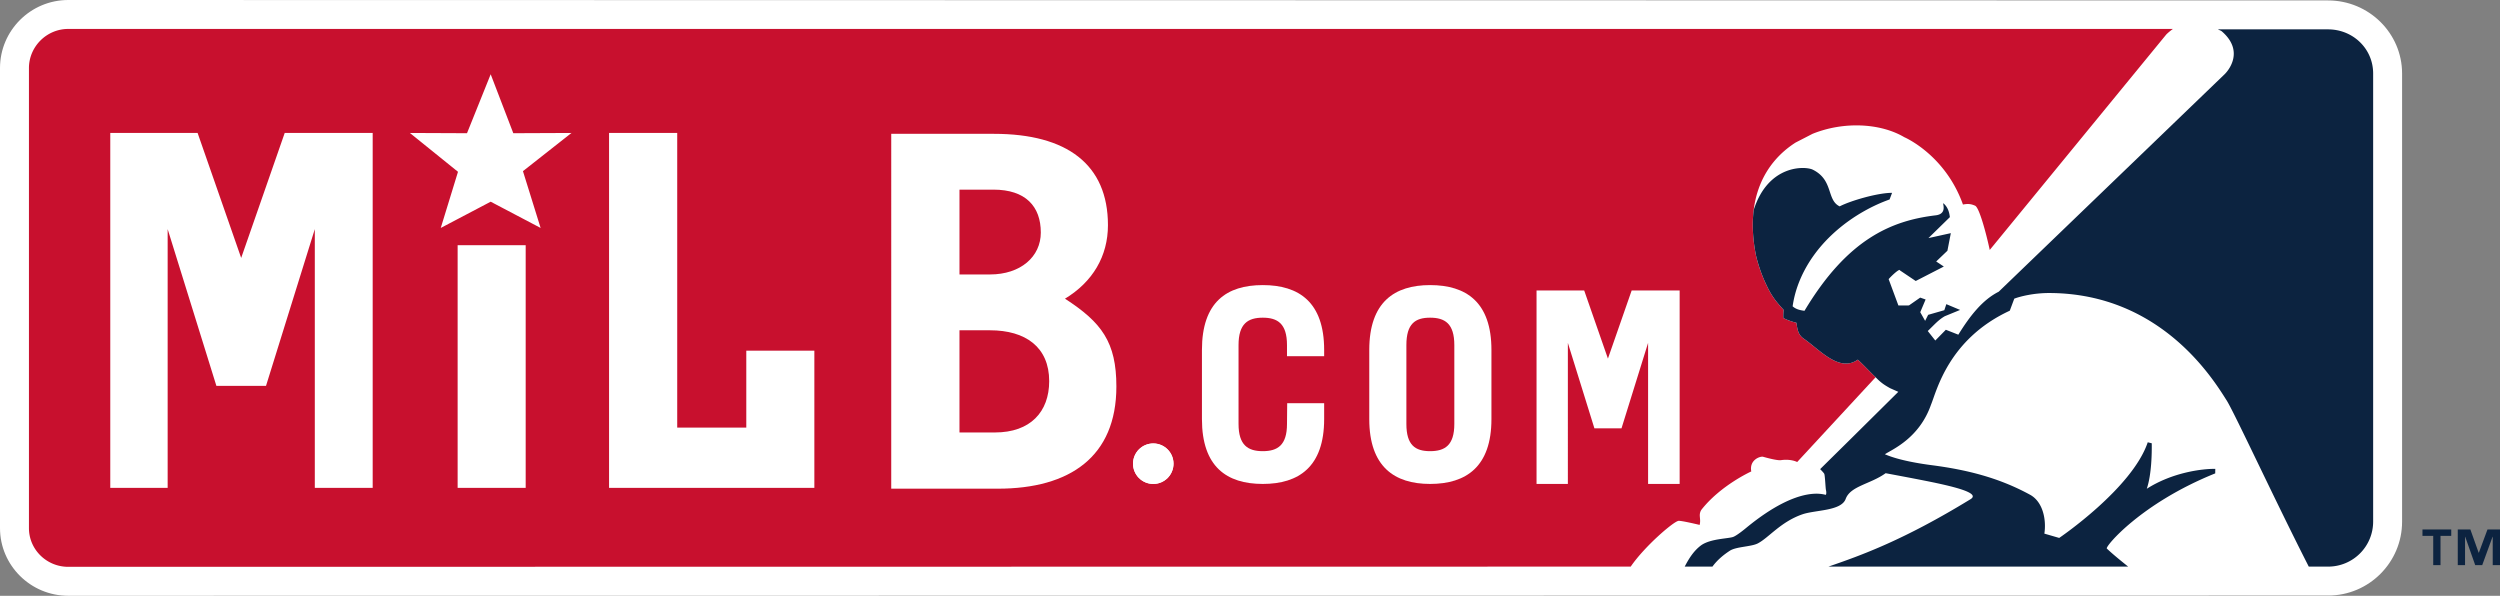 <svg xmlns="http://www.w3.org/2000/svg" viewBox="0 0 319.098 76.045"><rect x="0" y="0" width="319.098" height="76.045" fill="#808080" stroke="none"/><path d="M0 8.691v58.716c0 4.762 3.909 8.638 8.713 8.638l288.452-.029c5.203 0 9.436-4.23 9.436-9.432V9.381c0-5.143-4.241-9.326-9.453-9.326L8.714 0C3.909 0 0 3.898 0 8.691z" fill="#fff"/><circle cx="147.202" cy="59.186" r="2.584" fill="#fff"/><path d="M8.713 3.693c-2.772 0-5.019 2.269-5.019 4.998v58.716c0 2.729 2.247 4.943 5.019 4.943l199.431-.028c1.751-2.576 5.517-5.814 6.118-5.843.439-.022 2.679.521 2.679.521.205-.822-.2-1.248.217-1.922 2.451-3.134 6.374-4.904 6.374-4.904-.28-1.493 1.159-1.967 1.511-1.871.351.102 1.809.504 2.278.432 1.273-.19 2.069.238 2.069.238l10.01-10.822-.585-.578c-.561-.566-1.114-1.143-1.69-1.668-2.374 1.692-4.905-1.319-6.915-2.69-.72-.492-.8-1.243-.918-2.021a6.825 6.825 0 0 1-1.668-.604 6.78 6.78 0 0 1 .038-1.037c-.939-1.021-1.486-1.711-2.099-2.968a18.857 18.857 0 0 1-1.422-3.942c-1.478-7.275 1.147-11.96 5.049-14.449l2.15-1.108c3.996-1.621 8.68-1.374 11.728.427 0 0 5.208 2.214 7.483 8.594.636-.123 1.045-.08 1.561.154.552.283 1.447 3.713 1.857 5.643l22.52-27.486c.17-.18.464-.434.855-.723H8.713z" fill="#c8102e"/><path d="M297.166 72.322a5.74 5.74 0 0 0 5.741-5.738V9.381c0-3.172-2.584-5.633-5.758-5.633h-14.044c.161.114.339.128.506.271 2.937 2.567.751 5.072.308 5.485l-28.807 27.731c-2.032 1.018-3.636 3.026-5.151 5.484l-1.596-.628-1.346 1.373-.96-1.213c.948-.917 1.379-1.432 2.175-1.891l1.953-.8-1.759-.737-.256.77-2.064.593-.386.768-.623-1.104.685-1.623-.692-.241-1.434.999-1.347.009-1.247-3.368c.672-.742 1.439-1.342 1.421-1.129l2.037 1.369 3.587-1.845-.975-.647 1.433-1.369.436-2.246-2.859.631 2.737-2.676c-.08-.675-.275-1.266-.78-1.725-.317-.295.619 1.296-1.022 1.494-5.7.678-11.291 3.064-16.753 12.186-.819-.095-1.212-.304-1.515-.571.131-.916.35-1.775.632-2.58 2.095-5.895 7.533-9.566 11.743-11.057l.318-.847c-1.886-.002-5.367 1.035-6.688 1.728-1.697-.809-.761-3.361-3.433-4.684-.933-.463-5.658-.709-7.536 5.129-.216 1.726-.145 3.672.297 5.855.45 1.834.985 3.039 1.422 3.942.612 1.257 1.16 1.946 2.099 2.968-.03.275-.059.684-.038 1.037 0 0 .685.383 1.668.604.118.777.198 1.528.918 2.021 2.01 1.371 4.541 4.383 6.915 2.69.576.525 1.128 1.102 1.69 1.668l.891.884c.543.509.896.728 1.537 1.091l1.053.467-6.306 6.244-2.72 2.683-.95.94c.205.207.462.477.523.594.1.201.159 1.857.22 2.08.058.233.055.483-.01.596-.062.111-3.15-1.517-10.101 4.17-1.182.986-1.652 1.182-1.667 1.184-.533.265-2.849.206-4.123 1.074-1.054.766-1.667 1.867-2.131 2.744h3.541c.625-.858 1.439-1.52 2.221-2.028.814-.529 2.723-.501 3.56-.931 1.396-.716 2.919-2.75 5.698-3.715 1.667-.574 4.951-.406 5.528-1.967.605-1.651 3.16-1.884 5.1-3.283 1.787.336 3.505.658 5.045.965 4.396.873 6.972 1.629 5.787 2.356-8.553 5.233-13.905 7.146-18.135 8.603h38.259c-1.15-.918-2.131-1.734-2.729-2.312-.195-.279 4.4-5.789 13.843-9.589 0-.196 0-.396.009-.577-1.678-.018-5.455.442-8.747 2.542.62-1.843.652-4.612.633-5.806l-.511-.127c-1.981 5.896-11.301 12.208-11.301 12.208l-1.894-.55c.267-1.719-.153-4.051-1.831-4.965-4.037-2.206-8.158-3.198-12.547-3.771-1.353-.175-4.185-.606-5.978-1.396.984-.638 4.394-2.049 5.887-6.325.705-1.664 2.18-8.35 10.055-11.997l.575-1.537c.778-.295 2.497-.72 4.441-.719 14.387.023 21.094 11.225 22.727 13.807 1.136 1.913 6.128 12.696 10.419 21.113h2.477zM312.875 68.395h-1.372v3.736h-.928v-3.736h-1.373v-.811h3.673v.811zm6.223 3.736h-.929v-3.617h-.022l-1.318 3.617h-.896l-1.276-3.617h-.021v3.617h-.929v-4.547h1.61l1.059 2.97h.02l1.103-2.97h1.599v4.547z" fill="#0c2340"/><g fill="#fff"><path d="M208.266 37.072l-3.031 8.699-3.031-8.699h-6.081V61.77h3.998V43.766l3.388 10.906h3.459l3.393-10.906V61.77h4.028V37.072zM174.773 44.666c0-6.113 3.226-8.277 7.763-8.277 4.6 0 7.83 2.164 7.83 8.277v8.832c0 6.079-3.23 8.271-7.83 8.271-4.537 0-7.763-2.192-7.763-8.271v-8.832zm4.737 9.447c0 2.719 1.143 3.473 3.026 3.473 1.893 0 3.093-.754 3.093-3.473V44.049c0-2.746-1.201-3.5-3.093-3.5-1.883 0-3.026.754-3.026 3.5v10.064z"/><circle cx="147.202" cy="59.186" r="2.584"/><path d="M164.296 51.464l-.025 2.649c0 2.719-1.206 3.473-3.09 3.473-1.887 0-3.095-.754-3.095-3.473V44.049c0-2.746 1.208-3.5 3.095-3.5 1.884 0 3.09.754 3.09 3.5v1.412h4.743v-.795c0-6.113-3.233-8.277-7.833-8.277-4.603 0-7.766 2.164-7.766 8.277v8.832c0 6.079 3.163 8.271 7.766 8.271 4.601 0 7.833-2.192 7.833-8.271v-2.033l-4.718-.001z"/></g><g fill="#fff"><path d="M36.341 16.969l-5.557 15.953-5.563-15.953H14.075V62.27h7.324V29.245l6.22 20.005h6.335l6.228-20.005V62.27h7.387V16.969zM58.412 62.27V31.298h8.686V62.27h-8.686zM95.256 44.758v9.821h-8.817v-37.61H77.74V62.27h26.204V44.758zM113.757 17.082h13.12c9.306 0 14.541 3.906 14.541 11.656 0 3.964-1.948 7.245-5.486 9.387 4.685 3.031 6.562 5.54 6.562 11.212 0 8.952-5.937 13.038-15.127 13.038h-13.61V17.082zm8.711 17.949h3.895c3.903 0 6.485-2.26 6.485-5.349 0-3.347-1.95-5.477-6.043-5.477h-4.337v10.826zm0 20.168h4.528c4.535 0 6.922-2.646 6.922-6.551 0-4.346-3.021-6.49-7.556-6.49h-3.895v13.041zM62.631 9.479l2.887 7.524 7.425-.032-6.194 4.875 2.255 7.249-6.373-3.351-6.374 3.351 2.201-7.167-6.14-4.957 7.29.032z"/></g><circle cx="147.202" cy="59.186" r="2.584" fill="#fff"/></svg>